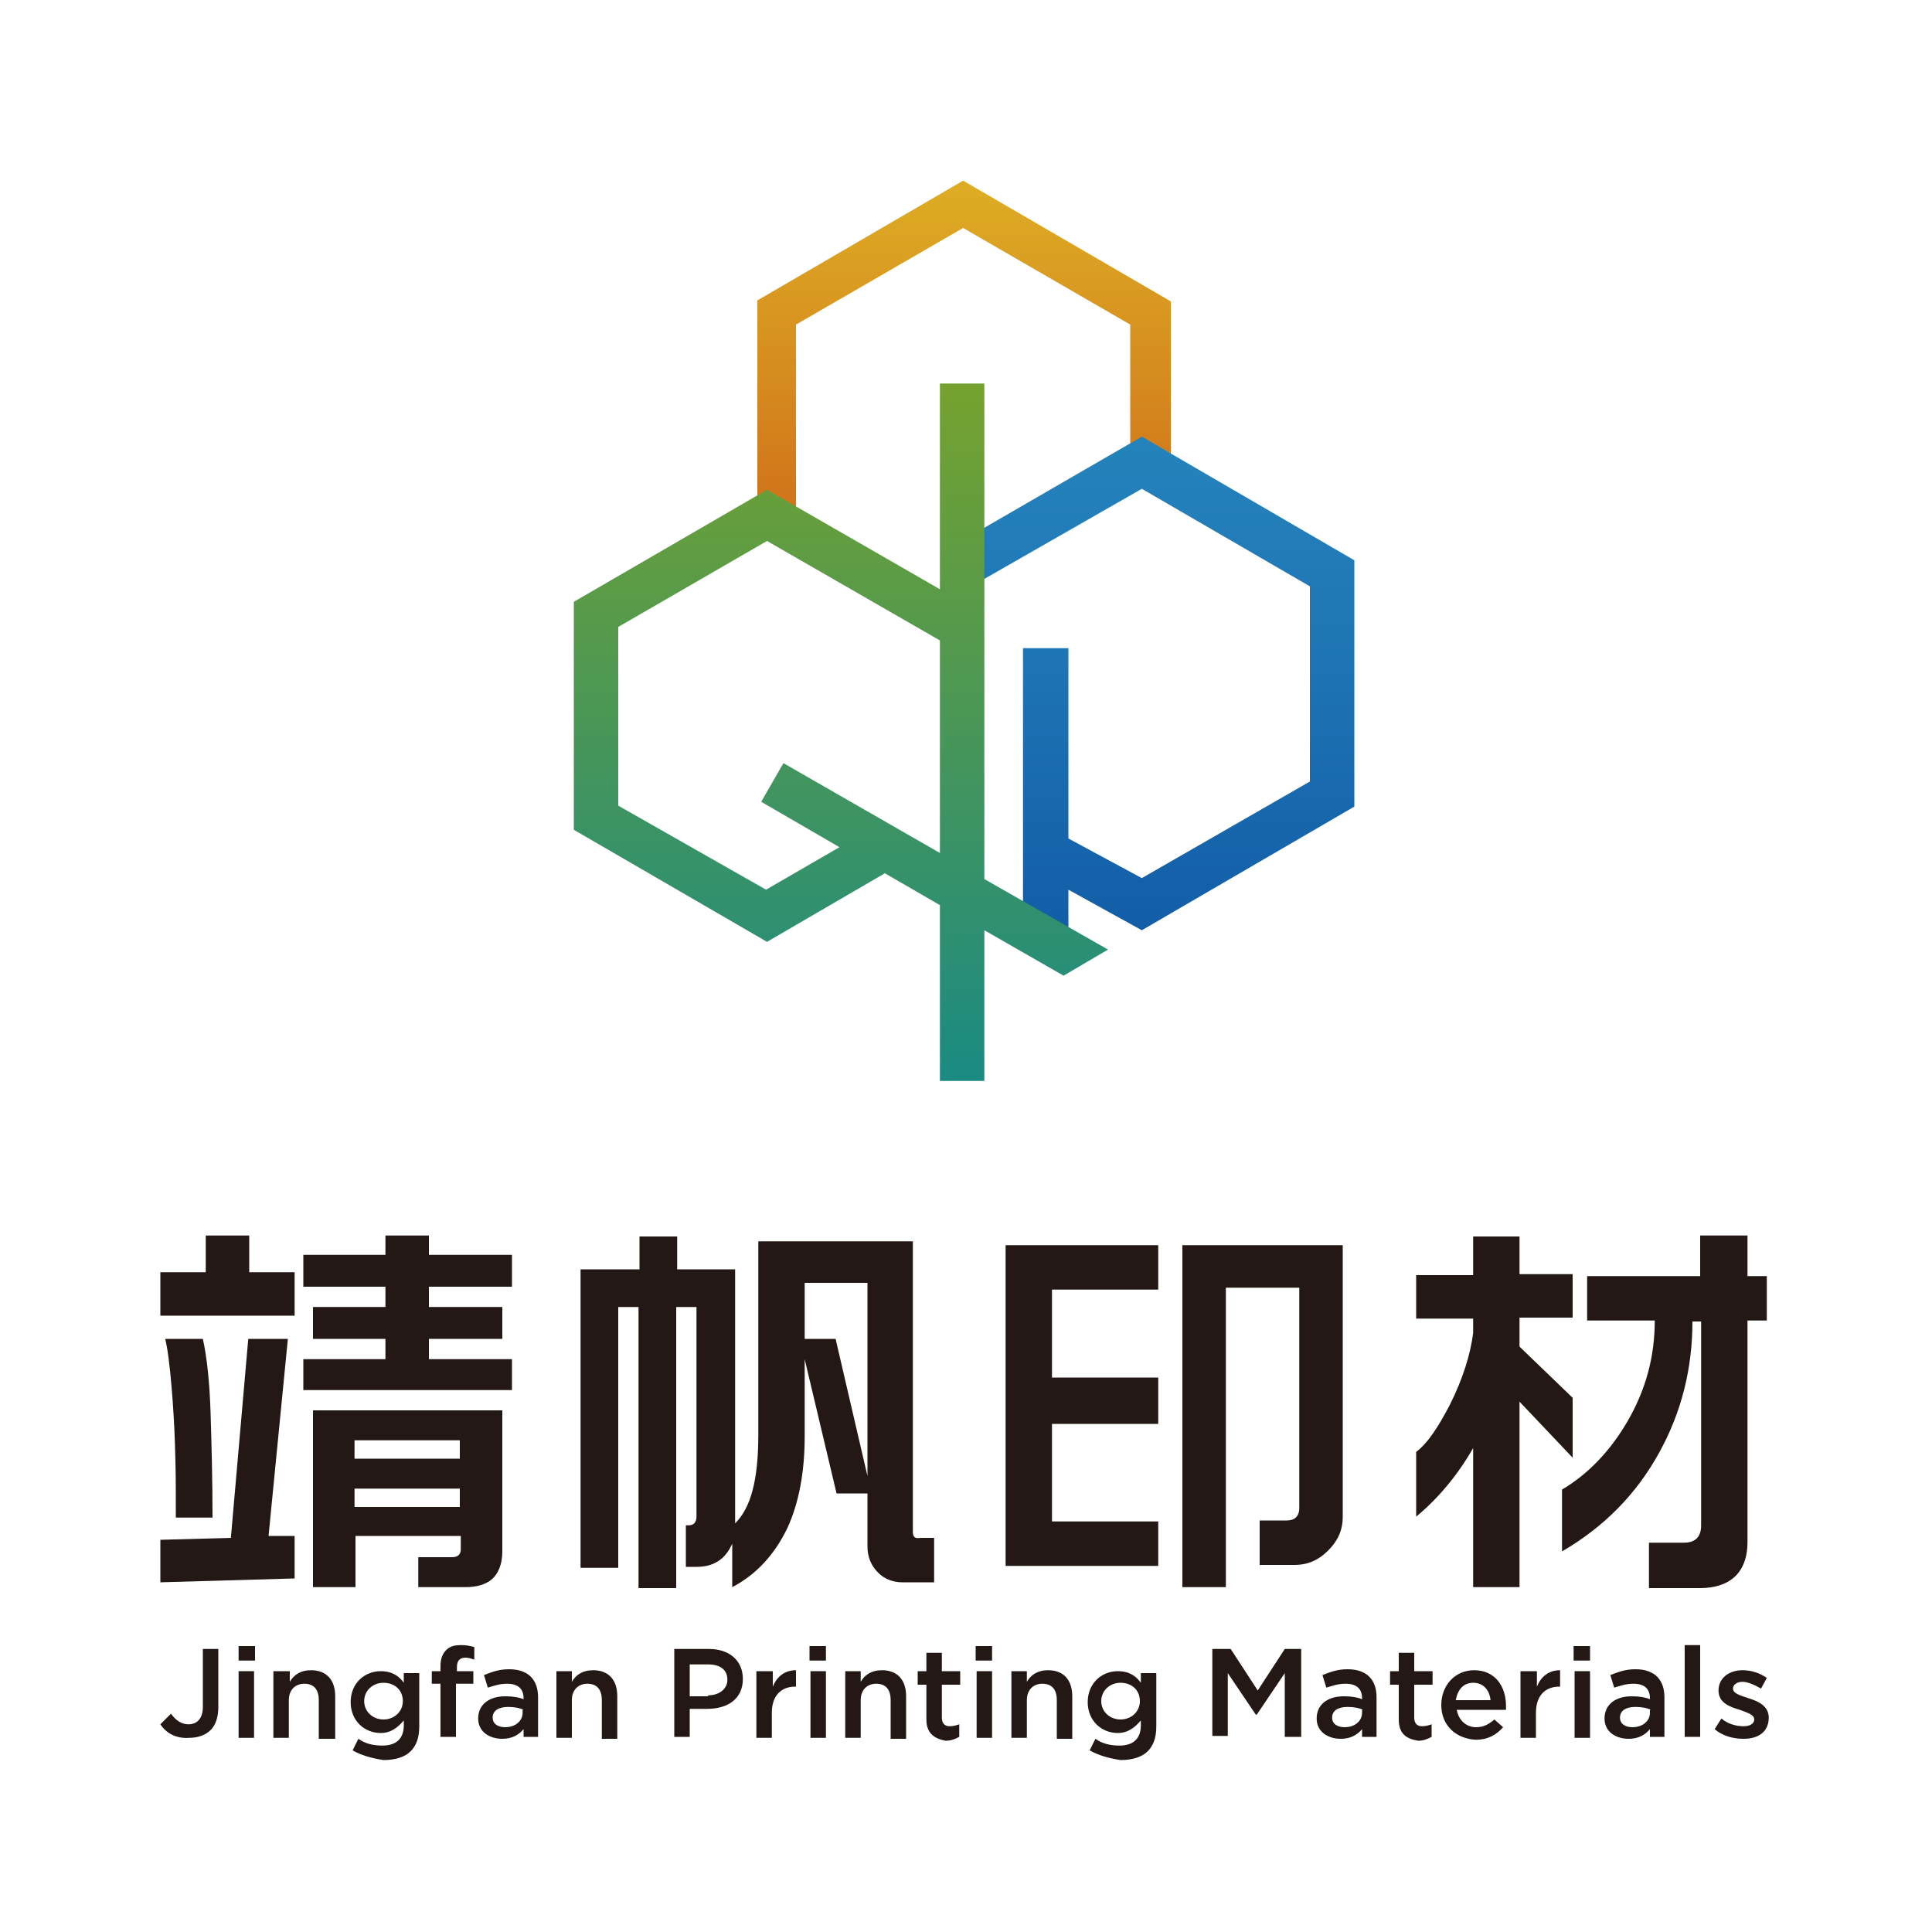 <?xml version="1.0" encoding="utf-8"?>
<!-- Generator: Adobe Illustrator 25.3.0, SVG Export Plug-In . SVG Version: 6.00 Build 0)  -->
<svg version="1.1" id="图层_1" xmlns="http://www.w3.org/2000/svg" xmlns:xlink="http://www.w3.org/1999/xlink" x="0px" y="0px"
	 viewBox="0 0 200 200" style="enable-background:new 0 0 200 200;" xml:space="preserve">
<style type="text/css">
	.st0{fill:url(#SVGID_1_);}
	.st1{fill:url(#SVGID_2_);}
	.st2{fill:url(#SVGID_3_);}
	.st3{fill:#231815;}
</style>
<g>
	<g>
		<linearGradient id="SVGID_1_" gradientUnits="userSpaceOnUse" x1="99.812" y1="19.478" x2="99.812" y2="66.68">
			<stop  offset="0" style="stop-color:#DDAC24"/>
			<stop  offset="1" style="stop-color:#CB5C17"/>
		</linearGradient>
		<polygon class="st0" points="82.4,54.2 78.4,54.2 78.4,31.1 99.7,18.7 121.2,31.2 121.2,50.2 117,50.2 117,33.6 99.7,23.6 
			82.4,33.6 		"/>
		<linearGradient id="SVGID_2_" gradientUnits="userSpaceOnUse" x1="119.383" y1="134.772" x2="119.383" y2="15.643">
			<stop  offset="1.217023e-03" style="stop-color:#003893"/>
			<stop  offset="0.235" style="stop-color:#0E54A2"/>
			<stop  offset="0.552" style="stop-color:#1E74B4"/>
			<stop  offset="0.818" style="stop-color:#2788BE"/>
			<stop  offset="1" style="stop-color:#2B8FC2"/>
		</linearGradient>
		<polygon class="st1" points="118.2,45.2 98.5,56.6 99.5,61.3 118.2,50.6 135.6,60.7 135.6,80.9 118.2,90.9 110.6,86.8 110.6,67.1 
			105.9,67.1 105.9,95.3 110.6,97.9 110.6,92.1 118.2,96.3 140.2,83.5 140.2,58 		"/>
		<linearGradient id="SVGID_3_" gradientUnits="userSpaceOnUse" x1="87.025" y1="39.257" x2="87.025" y2="113.616">
			<stop  offset="0" style="stop-color:#76A22D"/>
			<stop  offset="1" style="stop-color:#188A85"/>
		</linearGradient>
		<path class="st2" d="M114.7,98.3L101.9,91V39.7h-4.6V61L79.4,50.7l-20,11.6v23.6l20,11.6l12.2-7.1l5.7,3.3v18.2h4.6V96.3l8.2,4.7
			L114.7,98.3z M81.1,79l-2.3,4l8.1,4.7l-7.6,4.4l-15.3-8.7L64,64.9L79.4,56l17.9,10.3v22L81.1,79z"/>
	</g>
	<g>
		<g>
			<polygon class="st3" points="29.8,138.6 25.7,138.6 23.9,159.2 16.6,159.4 16.6,163.8 30.5,163.4 30.5,159 27.8,159 			"/>
			<path class="st3" d="M22,157.1c0-3.9-0.1-7.5-0.2-10.8c-0.1-3.3-0.4-5.9-0.8-7.7h-3.9c0.5,1.9,0.9,7.5,1,10.6
				c0.1,3.1,0.1,3.7,0.1,7.9H22z"/>
			<polygon class="st3" points="25.8,127.9 21.3,127.9 21.3,131.7 16.6,131.7 16.6,136.2 30.5,136.2 30.5,131.7 25.8,131.7 			"/>
			<path class="st3" d="M32.4,164.3h4.4v-5.3h10.9v1.4c0,0.5-0.3,0.8-0.9,0.8h-3.5v3.1h4.9c1.2,0,2.1-0.3,2.7-0.8
				c0.7-0.6,1.1-1.6,1.1-2.9V146H32.4V164.3z M36.7,149.1h10.9v1.9H36.7V149.1z M36.7,154.1h10.9v1.9H36.7V154.1z"/>
			<polygon class="st3" points="53,133.2 53,129.9 44.4,129.9 44.4,127.9 39.9,127.9 39.9,129.9 31.4,129.9 31.4,133.2 39.9,133.2 
				39.9,135.3 32.4,135.3 32.4,138.6 39.9,138.6 39.9,140.7 31.4,140.7 31.4,143.9 53,143.9 53,140.7 44.4,140.7 44.4,138.6 
				52,138.6 52,135.3 44.4,135.3 44.4,133.2 			"/>
		</g>
		<path class="st3" d="M94.5,158.6v-30.1h-16v20c0,2.4-0.2,4.3-0.6,5.8c-0.4,1.5-1,2.6-1.8,3.4v-26.3h-6v-3.4h-3.9v3.4h-6.1v30.9
			h3.9v-27h2.1v29.1h3.9v-29.1h2.1V157c0,0.6-0.3,0.9-0.8,0.9h-0.3v4.3h1.1c1.8,0,3-0.8,3.7-2.4v4.5c2.5-1.3,4.4-3.4,5.7-6.1
			c1.2-2.6,1.8-5.8,1.8-9.5v-8l3.3,13.9h3.2v5.5c0,1.1,0.4,2,1.1,2.7c0.7,0.7,1.6,1,2.5,1h3.3v-4.6h-1.4
			C94.7,159.3,94.5,159.1,94.5,158.6z M89.8,152.8l-3.3-14.2h-3.2v-5.8h6.5V152.8z"/>
		<path class="st3" d="M119.9,128.9v4.6h-11v9.1h11v4.8h-11v10.1h11v4.6h-15.8v-33.2H119.9z M139,128.9V157c0,1.4-0.5,2.5-1.5,3.5
			c-1,1-2.1,1.5-3.5,1.5h-3.6v-4.6h2.8c0.8,0,1.3-0.4,1.3-1.3v-22.8h-7.6v31h-4.5v-35.4H139z"/>
		<g>
			<path class="st3" d="M157.3,127.9v4h5.5v4.5h-5.5v3l5.5,5.3v6.2l-5.5-5.8v19.2h-4.8v-14.4c-0.8,1.4-1.7,2.7-2.7,3.9
				c-1,1.2-2.1,2.3-3.2,3.2v-6.7c1.2-0.9,2.3-2.6,3.5-4.9c1.3-2.6,2.1-5.1,2.4-7.4v-1.5h-5.9v-4.5h5.9v-4H157.3z M180.9,127.9v4.2h2
				v4.6h-2v22.9c0,1.7-0.5,2.9-1.4,3.7c-0.8,0.7-2,1.1-3.5,1.1h-5.3v-4.7h3.6c1.2,0,1.8-0.6,1.8-1.8v-21.1h-0.9
				c0,4.8-1.1,9.3-3.4,13.5c-2.4,4.4-5.8,7.8-10.1,10.3v-6.4c2.7-1.6,5-4,6.8-7.1c1.9-3.3,2.8-6.7,2.8-10.4h-7v-4.6h11.7v-4.2H180.9
				z"/>
		</g>
		<g>
			<path class="st3" d="M16.6,178.5l1.1-1.1c0.5,0.7,1.1,1.1,1.8,1.1c0.9,0,1.5-0.6,1.5-1.8v-6h1.6v6c0,1.1-0.3,1.9-0.8,2.4
				c-0.5,0.5-1.3,0.8-2.2,0.8C18.2,180,17.2,179.4,16.6,178.5z"/>
			<path class="st3" d="M24.7,170.4h1.7v1.5h-1.7V170.4z M24.7,173h1.6v6.9h-1.6V173z"/>
			<path class="st3" d="M28.4,173H30v1.1c0.4-0.7,1.1-1.2,2.2-1.2c1.6,0,2.5,1,2.5,2.7v4.4H33V176c0-1.1-0.5-1.7-1.5-1.7
				c-0.9,0-1.6,0.6-1.6,1.7v3.9h-1.6V173z"/>
			<path class="st3" d="M36.5,181.2l0.6-1.2c0.7,0.5,1.5,0.7,2.5,0.7c1.4,0,2.2-0.7,2.2-2.1v-0.5c-0.6,0.7-1.3,1.3-2.4,1.3
				c-1.6,0-3.1-1.2-3.1-3.2v0c0-2,1.5-3.2,3.1-3.2c1.2,0,1.9,0.5,2.4,1.2v-1h1.6v5.5c0,1.2-0.3,2-0.9,2.6c-0.6,0.6-1.6,0.9-2.8,0.9
				C38.4,182,37.4,181.7,36.5,181.2z M41.7,176.1L41.7,176.1c0-1.2-0.9-1.9-2-1.9c-1.1,0-2,0.8-2,1.9v0c0,1.1,0.9,1.9,2,1.9
				C40.8,178,41.7,177.2,41.7,176.1z"/>
			<path class="st3" d="M45.6,174.3h-0.9V173h0.9v-0.5c0-0.8,0.2-1.3,0.6-1.7c0.4-0.4,0.9-0.5,1.6-0.5c0.5,0,0.9,0.1,1.3,0.2v1.3
				c-0.3-0.1-0.6-0.2-0.9-0.2c-0.6,0-0.9,0.3-0.9,1v0.4H49v1.3h-1.8v5.5h-1.6V174.3z"/>
			<path class="st3" d="M54.2,179.9V179c-0.5,0.6-1.2,1-2.2,1c-1.3,0-2.5-0.7-2.5-2.1v0c0-1.5,1.2-2.3,2.8-2.3
				c0.8,0,1.4,0.1,1.9,0.3v-0.1c0-1-0.6-1.5-1.7-1.5c-0.8,0-1.3,0.2-2,0.4l-0.4-1.3c0.8-0.3,1.5-0.6,2.6-0.6c2,0,3,1.1,3,2.9v4.1
				H54.2z M54.2,177c-0.4-0.2-1-0.3-1.6-0.3c-1,0-1.6,0.4-1.6,1.1v0c0,0.7,0.6,1,1.3,1c1,0,1.8-0.6,1.8-1.5V177z"/>
			<path class="st3" d="M57.6,173h1.6v1.1c0.4-0.7,1.1-1.2,2.2-1.2c1.6,0,2.5,1,2.5,2.7v4.4h-1.6V176c0-1.1-0.5-1.7-1.5-1.7
				c-0.9,0-1.6,0.6-1.6,1.7v3.9h-1.6V173z"/>
			<path class="st3" d="M69.8,170.7h3.6c2.1,0,3.5,1.2,3.5,3.1v0c0,2.1-1.6,3.1-3.7,3.1h-1.8v2.9h-1.6V170.7z M73.3,175.5
				c1.2,0,2-0.7,2-1.6v0c0-1.1-0.8-1.6-2-1.6h-1.9v3.3H73.3z"/>
			<path class="st3" d="M78.4,173H80v1.6c0.4-1,1.2-1.7,2.4-1.7v1.7h-0.1c-1.4,0-2.4,0.9-2.4,2.7v2.6h-1.6V173z"/>
			<path class="st3" d="M83.8,170.4h1.7v1.5h-1.7V170.4z M83.9,173h1.6v6.9h-1.6V173z"/>
			<path class="st3" d="M87.5,173h1.6v1.1c0.4-0.7,1.1-1.2,2.2-1.2c1.6,0,2.5,1,2.5,2.7v4.4h-1.6V176c0-1.1-0.5-1.7-1.5-1.7
				c-0.9,0-1.6,0.6-1.6,1.7v3.9h-1.6V173z"/>
			<path class="st3" d="M95.9,178v-3.6h-0.9V173h0.9v-1.9h1.6v1.9h1.9v1.4h-1.9v3.4c0,0.6,0.3,0.9,0.8,0.9c0.4,0,0.7-0.1,1-0.2v1.3
				c-0.4,0.2-0.8,0.4-1.4,0.4C96.8,180,95.9,179.5,95.9,178z"/>
			<path class="st3" d="M101,170.4h1.7v1.5H101V170.4z M101.1,173h1.6v6.9h-1.6V173z"/>
			<path class="st3" d="M104.7,173h1.6v1.1c0.4-0.7,1.1-1.2,2.2-1.2c1.6,0,2.5,1,2.5,2.7v4.4h-1.6V176c0-1.1-0.5-1.7-1.5-1.7
				c-0.9,0-1.6,0.6-1.6,1.7v3.9h-1.6V173z"/>
			<path class="st3" d="M112.8,181.2l0.6-1.2c0.7,0.5,1.5,0.7,2.5,0.7c1.4,0,2.2-0.7,2.2-2.1v-0.5c-0.6,0.7-1.3,1.3-2.4,1.3
				c-1.6,0-3.1-1.2-3.1-3.2v0c0-2,1.5-3.2,3.1-3.2c1.2,0,1.9,0.5,2.4,1.2v-1h1.6v5.5c0,1.2-0.3,2-0.9,2.6c-0.6,0.6-1.6,0.9-2.8,0.9
				C114.7,182,113.7,181.7,112.8,181.2z M118,176.1L118,176.1c0-1.2-0.9-1.9-2-1.9c-1.1,0-2,0.8-2,1.9v0c0,1.1,0.9,1.9,2,1.9
				C117.1,178,118,177.2,118,176.1z"/>
			<path class="st3" d="M125.7,170.7h1.7l2.8,4.3l2.8-4.3h1.7v9.1H133v-6.6l-2.9,4.3h-0.1l-2.9-4.3v6.5h-1.6V170.7z"/>
			<path class="st3" d="M141,179.9V179c-0.5,0.6-1.2,1-2.2,1c-1.3,0-2.5-0.7-2.5-2.1v0c0-1.5,1.2-2.3,2.8-2.3c0.8,0,1.4,0.1,1.9,0.3
				v-0.1c0-1-0.6-1.5-1.7-1.5c-0.8,0-1.3,0.2-2,0.4l-0.4-1.3c0.8-0.3,1.5-0.6,2.6-0.6c2,0,3,1.1,3,2.9v4.1H141z M141.1,177
				c-0.4-0.2-1-0.3-1.6-0.3c-1,0-1.6,0.4-1.6,1.1v0c0,0.7,0.6,1,1.3,1c1,0,1.8-0.6,1.8-1.5V177z"/>
			<path class="st3" d="M144.8,178v-3.6h-0.9V173h0.9v-1.9h1.6v1.9h1.9v1.4h-1.9v3.4c0,0.6,0.3,0.9,0.8,0.9c0.4,0,0.7-0.1,1-0.2v1.3
				c-0.4,0.2-0.8,0.4-1.4,0.4C145.6,180,144.8,179.5,144.8,178z"/>
			<path class="st3" d="M149.2,176.5L149.2,176.5c0-2,1.4-3.6,3.4-3.6c2.2,0,3.3,1.7,3.3,3.7c0,0.1,0,0.3,0,0.4h-5.1
				c0.2,1.1,1,1.8,2,1.8c0.8,0,1.3-0.3,1.9-0.8l0.9,0.8c-0.7,0.8-1.6,1.3-2.8,1.3C150.7,180,149.2,178.6,149.2,176.5z M154.3,176
				c-0.1-1-0.7-1.8-1.8-1.8c-1,0-1.6,0.7-1.8,1.8H154.3z"/>
			<path class="st3" d="M157.5,173h1.6v1.6c0.4-1,1.2-1.7,2.4-1.7v1.7h-0.1c-1.4,0-2.4,0.9-2.4,2.7v2.6h-1.6V173z"/>
			<path class="st3" d="M162.9,170.4h1.7v1.5h-1.7V170.4z M163,173h1.6v6.9H163V173z"/>
			<path class="st3" d="M170.8,179.9V179c-0.5,0.6-1.2,1-2.2,1c-1.3,0-2.5-0.7-2.5-2.1v0c0-1.5,1.2-2.3,2.8-2.3
				c0.8,0,1.4,0.1,1.9,0.3v-0.1c0-1-0.6-1.5-1.7-1.5c-0.8,0-1.3,0.2-2,0.4l-0.4-1.3c0.8-0.3,1.5-0.6,2.6-0.6c2,0,3,1.1,3,2.9v4.1
				H170.8z M170.9,177c-0.4-0.2-1-0.3-1.6-0.3c-1,0-1.6,0.4-1.6,1.1v0c0,0.7,0.6,1,1.3,1c1,0,1.8-0.6,1.8-1.5V177z"/>
			<path class="st3" d="M174.4,170.3h1.6v9.5h-1.6V170.3z"/>
			<path class="st3" d="M177.5,179l0.7-1.1c0.7,0.6,1.6,0.8,2.3,0.8c0.7,0,1.1-0.3,1.1-0.7v0c0-0.5-0.7-0.7-1.5-1
				c-1-0.3-2.2-0.7-2.2-2v0c0-1.3,1.1-2.1,2.5-2.1c0.9,0,1.8,0.3,2.5,0.8l-0.6,1.1c-0.7-0.4-1.4-0.7-1.9-0.7c-0.6,0-1,0.3-1,0.7v0
				c0,0.5,0.7,0.7,1.6,1c1,0.3,2.1,0.8,2.1,2v0c0,1.5-1.1,2.2-2.6,2.2C179.4,180,178.3,179.7,177.5,179z"/>
		</g>
	</g>
</g>
</svg>
